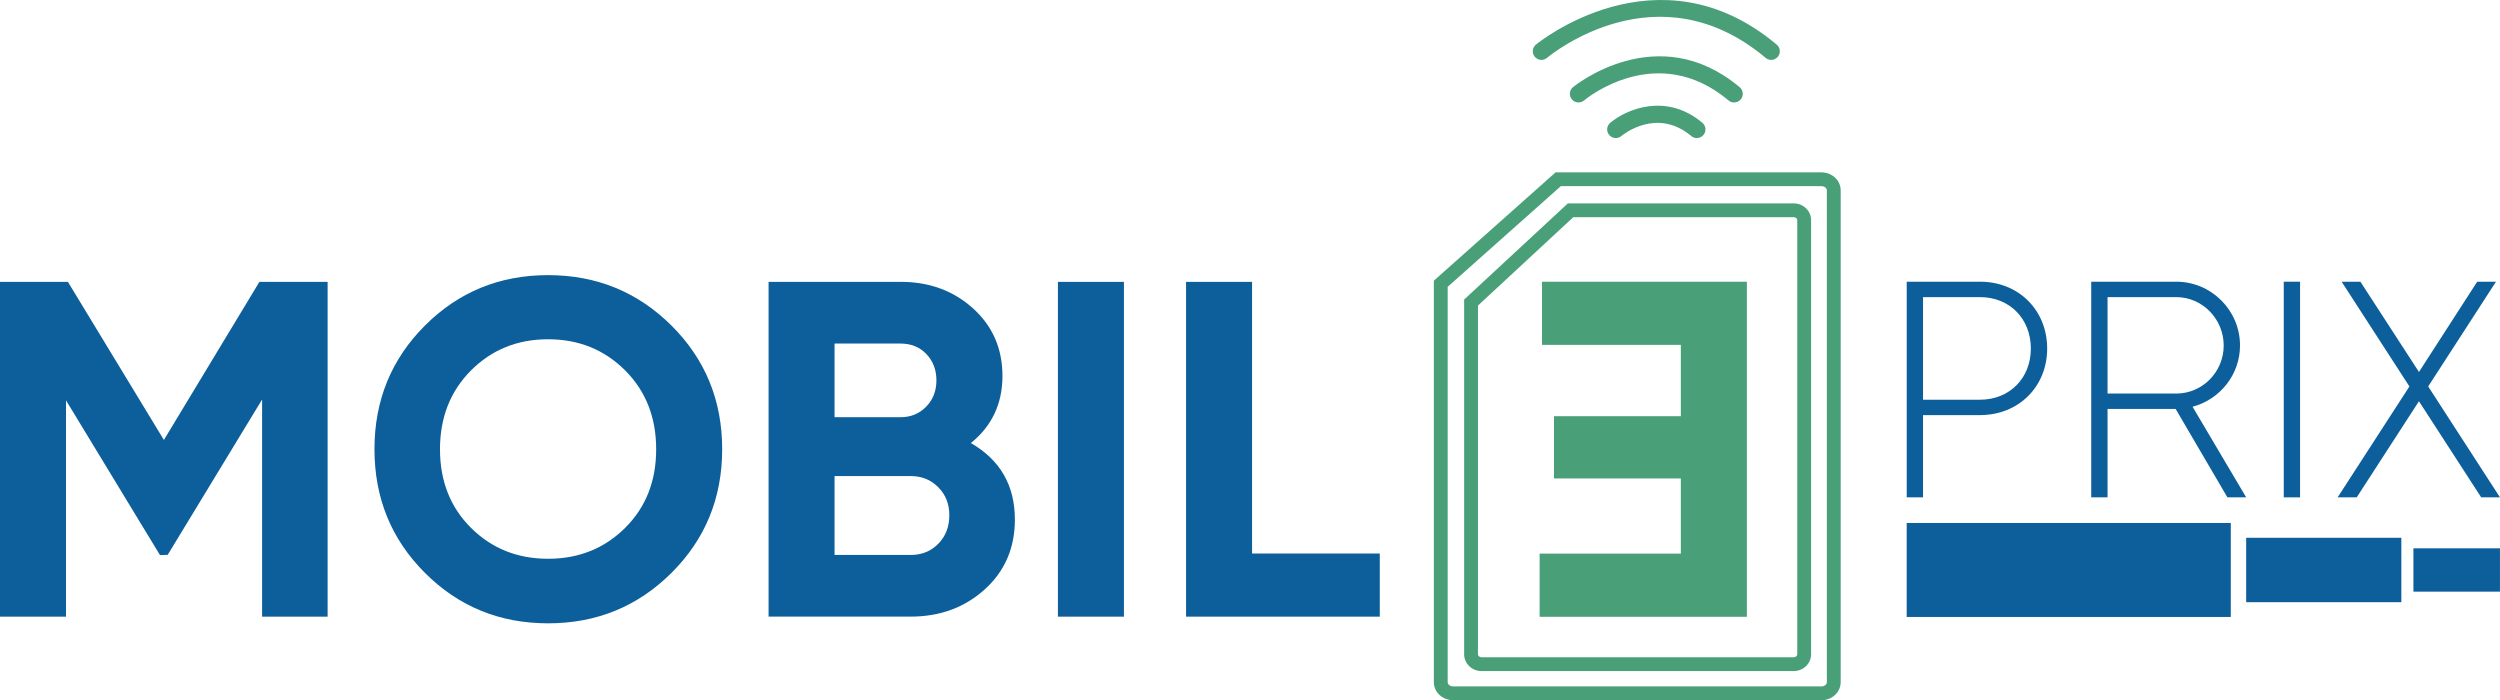 <svg xmlns="http://www.w3.org/2000/svg" id="Layer_2" data-name="Layer 2" viewBox="0 0 723.02 202.5"><defs><style>      .cls-1 {        fill: #0c5f9b;      }      .cls-1, .cls-2 {        stroke-width: 0px;      }      .cls-2 {        fill: #49a078;      }    </style></defs><g id="Layer_1-2" data-name="Layer 1"><g><g><path class="cls-1" d="m94.75,81.52v96.82h-18.95v-62.8l-27.3,44.92-2.23.08-27.18-44.76v62.56H0v-96.82h19.64l27.76,45.72,27.62-45.72h19.72Z"></path><path class="cls-1" d="m194.2,165.68c-9.78,9.73-21.67,14.59-35.69,14.59s-25.89-4.86-35.62-14.59c-9.73-9.73-14.59-21.65-14.59-35.76s4.86-26.03,14.59-35.76c9.73-9.73,21.6-14.59,35.62-14.59s25.91,4.87,35.69,14.59c9.77,9.73,14.66,21.65,14.66,35.76s-4.89,26.03-14.66,35.76Zm-57.96-13c5.99,5.95,13.42,8.92,22.27,8.92s16.27-2.97,22.27-8.92c5.99-5.95,8.99-13.53,8.99-22.75s-3-16.83-8.99-22.82c-6-5.99-13.42-8.99-22.27-8.99s-16.28,3-22.27,8.99c-5.99,6-8.99,13.6-8.99,22.82s3,16.81,8.99,22.75Z"></path><path class="cls-1" d="m280.78,128.13c8.48,4.89,12.73,12.26,12.73,22.13,0,8.21-2.9,14.94-8.71,20.19s-12.96,7.88-21.44,7.88h-41.08v-96.82h38.18c8.3,0,15.28,2.56,20.95,7.68,5.67,5.12,8.51,11.64,8.51,19.57s-3.04,14.48-9.13,19.36Zm-20.33-28.77h-19.09v21.3h19.09c2.95,0,5.42-1.01,7.4-3.04,1.98-2.03,2.97-4.56,2.97-7.61s-.97-5.58-2.9-7.61c-1.94-2.03-4.43-3.04-7.47-3.04Zm2.9,61.14c3.23,0,5.9-1.08,8.02-3.25,2.12-2.17,3.18-4.91,3.18-8.23s-1.06-5.92-3.18-8.09c-2.12-2.17-4.8-3.25-8.02-3.25h-21.99v22.82h21.99Z"></path><path class="cls-1" d="m305.96,81.52h19.09v96.82h-19.09v-96.82Z"></path><path class="cls-1" d="m362.11,160.08h36.93v18.26h-56.02v-96.82h19.09v78.56Z"></path></g><g><g><path class="cls-1" d="m592.06,100.81c0,10.96-8.2,19.24-19.42,19.24h-16.48v23.79h-4.72v-62.37h21.2c11.23,0,19.42,8.29,19.42,19.33Zm-4.72,0c0-8.64-6.15-14.88-14.7-14.88h-16.48v29.67h16.48c8.55,0,14.7-6.24,14.7-14.79Z"></path><path class="cls-1" d="m629.21,118.27h-19.69v25.57h-4.72v-62.37h24.59c10.16,0,18.44,8.29,18.44,18.44,0,8.46-5.79,15.59-13.72,17.73l15.5,26.19h-5.43l-14.97-25.57Zm-19.69-4.45h19.87c7.57,0,13.72-6.24,13.72-13.9s-6.15-13.99-13.72-13.99h-19.87v27.89Z"></path><path class="cls-1" d="m665.2,81.47v62.37h-4.72v-62.37h4.72Z"></path><path class="cls-1" d="m717.58,143.84l-18-27.8-18,27.8h-5.52l20.76-32.07-19.6-30.29h5.43l16.93,26.1,16.84-26.1h5.43l-19.6,30.29,20.76,32.07h-5.43Z"></path></g><g><rect class="cls-1" x="551.43" y="151.25" width="93.73" height="27.18"></rect><rect class="cls-1" x="649.61" y="155.53" width="44.88" height="18.63"></rect><rect class="cls-1" x="697.98" y="158.58" width="25.03" height="12.53"></rect></g></g><g><path class="cls-2" d="m486.11,138.37h-36.69v-18h36.69s0-20.63,0-20.63h-40.15v-18.27h59.25v96.91h-59.94v-18.27h40.84s0-21.73,0-21.73Z"></path><g><path class="cls-2" d="m490.73,39.93c-.57,0-1.14-.19-1.61-.59-9.99-8.38-19.79-.35-20.21,0-1.06.89-2.63.75-3.52-.31-.89-1.06-.75-2.63.31-3.52,4.61-3.87,16.1-8.85,26.64,0,1.06.89,1.2,2.46.31,3.52-.5.59-1.2.89-1.92.89Z"></path><path class="cls-2" d="m501.52,29.64c-.57,0-1.14-.19-1.61-.59-20.58-17.28-40.94-.71-41.79,0-1.06.88-2.64.74-3.52-.31s-.75-2.63.31-3.52c.24-.2,24.39-20.01,48.22,0,1.06.89,1.2,2.46.31,3.52-.5.59-1.2.89-1.92.89Z"></path><path class="cls-2" d="m512.25,17.33c-.57,0-1.14-.19-1.61-.59-31.18-26.19-61.94-1.08-63.24,0-1.06.88-2.63.75-3.52-.31-.89-1.06-.75-2.63.31-3.52.35-.29,35.23-28.91,69.66,0,1.06.89,1.2,2.46.31,3.52-.5.59-1.2.89-1.92.89Z"></path></g><g><path class="cls-2" d="m526.79,202.5h-106.56c-3.06,0-5.55-2.33-5.55-5.21v-116.12l35.2-31.32h76.91c3.06,0,5.55,2.33,5.55,5.21v142.24c0,2.87-2.49,5.21-5.55,5.21Zm-108.11-119.53v114.33c0,.65.71,1.21,1.55,1.21h106.56c.84,0,1.55-.55,1.55-1.21V55.05c0-.65-.71-1.21-1.55-1.21h-75.39l-32.73,29.12Z"></path><path class="cls-2" d="m518.77,194.08h-90.32c-2.76,0-5.01-2.17-5.01-4.83v-102.62l30-27.81h65.33c2.76,0,5.01,2.17,5.01,4.83v125.6c0,2.66-2.25,4.83-5.01,4.83Zm-91.33-105.71v100.88c0,.45.46.83,1.01.83h90.32c.55,0,1.01-.38,1.01-.83V63.64c0-.45-.46-.83-1.01-.83h-63.76l-27.57,25.56Z"></path></g></g></g></g></svg>
